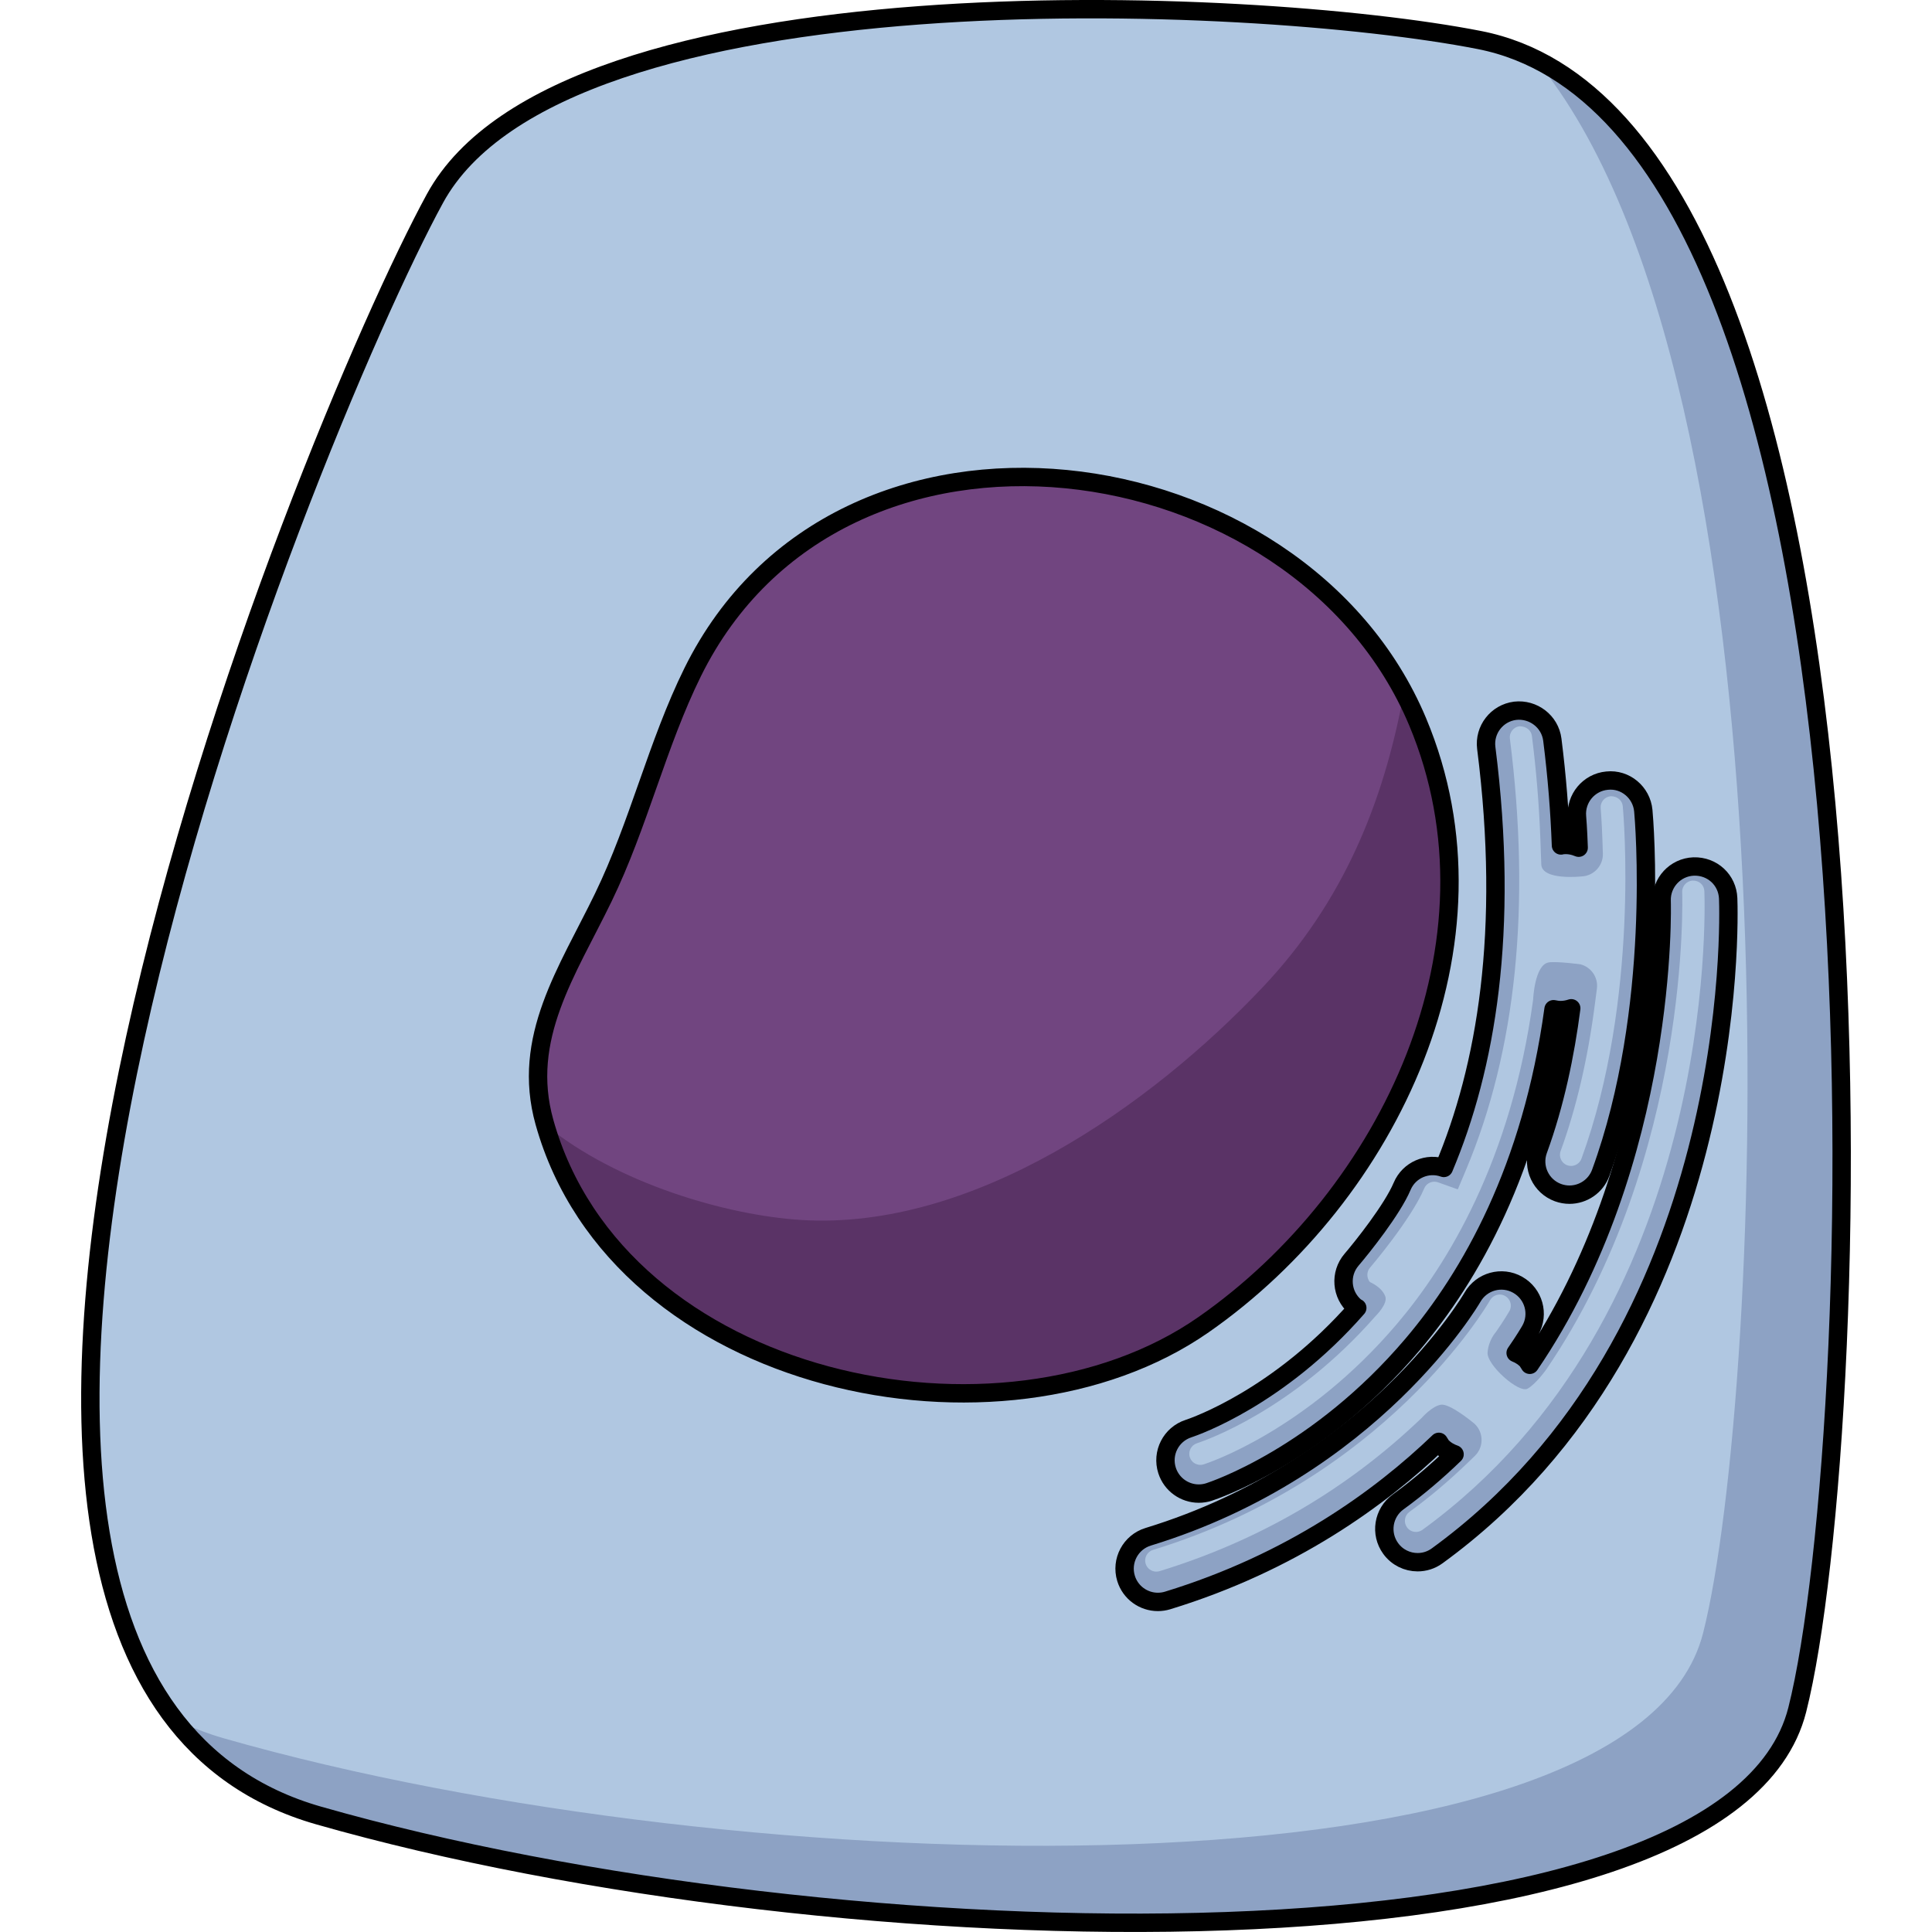 <?xml version="1.0" encoding="utf-8"?>
<!-- Created by: Science Figures, www.sciencefigures.org, Generator: Science Figures Editor -->
<svg version="1.1" id="Camada_1" xmlns="http://www.w3.org/2000/svg" xmlns:xlink="http://www.w3.org/1999/xlink" 
	 width="800px" height="800px" viewBox="0 0 96.315 105.149" enable-background="new 0 0 96.315 105.149"
	 xml:space="preserve">
<g>
	<g>
		<path fill="#B0C7E1" d="M76.097,2.178c-12.436-2.437-49.942-4.026-56.844,8.628s-34.511,79.951-6.327,88.003
			s76.685,9.203,80.472-5.752C97.185,78.103,99.58,6.78,76.097,2.178z"/>
		<path fill="#8DA2C4" d="M79.129,3.207c14.653,17.625,12.423,72.725,9.148,85.66c-3.787,14.955-52.288,13.804-80.472,5.752
			c-0.972-0.278-1.871-0.633-2.714-1.047c1.905,2.459,4.468,4.275,7.835,5.237c28.184,8.053,76.685,9.203,80.472-5.752
			C97.013,78.78,99.359,13.129,79.129,3.207z"/>
		<path fill="none" stroke="#000000" stroke-linecap="round" stroke-linejoin="round" stroke-miterlimit="10" d="M76.097,2.178
			c-12.436-2.437-49.942-4.026-56.844,8.628s-34.511,79.951-6.327,88.003s76.685,9.203,80.472-5.752
			C97.185,78.103,99.58,6.78,76.097,2.178z"/>
	</g>
	<g>
		<path fill="#714580" d="M33.284,36.578c-1.929,3.903-2.938,8.292-4.866,12.266c-1.951,4.023-4.487,7.646-3.203,12.231
			c4.036,14.415,24.933,18.646,35.866,11.024c10.13-7.06,16.694-20.806,11.656-32.818C66.299,23.928,41.324,20.323,33.284,36.578z"
			/>
		<path fill="#5A3366" d="M72.737,39.282c-0.227-0.542-0.479-1.068-0.751-1.58c-1.095,5.982-3.302,11.4-7.684,16.032
			c-6.119,6.473-15.767,13.247-25.127,12.662c-4.017-0.252-9.999-1.974-13.917-5.18c4.135,14.3,24.926,18.48,35.822,10.884
			C71.211,65.039,77.775,51.293,72.737,39.282z"/>
		<path fill="none" stroke="#000000" stroke-linecap="round" stroke-linejoin="round" stroke-miterlimit="10" d="M33.284,36.578
			c-1.929,3.903-2.938,8.292-4.866,12.266c-1.951,4.023-4.487,7.646-3.203,12.231c4.036,14.415,24.933,18.646,35.866,11.024
			c10.13-7.06,16.694-20.806,11.656-32.818C66.299,23.928,41.324,20.323,33.284,36.578z"/>
	</g>
	<g>
		<g>
			<path fill="#8DA2C4" d="M60.827,81.289c0.184,0,0.37-0.028,0.555-0.087c0.239-0.077,5.929-1.959,11.074-8.023
				c3.152-3.716,6.495-9.568,7.678-18.252c0.128,0.027,0.255,0.047,0.381,0.047c0.201,0,0.398-0.035,0.583-0.098
				c-0.326,2.51-0.879,5.192-1.799,7.711c-0.343,0.94,0.14,1.98,1.08,2.323c0.205,0.074,0.415,0.11,0.622,0.11
				c0.739,0,1.433-0.455,1.702-1.19c3.262-8.929,2.358-19.271,2.317-19.707c-0.093-0.997-0.98-1.743-1.97-1.637
				c-0.995,0.091-1.729,0.973-1.639,1.968c0.002,0.024,0.056,0.646,0.091,1.682c-0.269-0.114-0.563-0.172-0.868-0.141
				c-0.033,0.003-0.063,0.014-0.095,0.019c-0.068-1.829-0.215-3.742-0.471-5.76c-0.127-0.993-1.043-1.684-2.025-1.57
				c-0.993,0.126-1.696,1.033-1.57,2.025c1.269,9.999-0.012,17.402-2.309,22.856c-0.893-0.32-1.895,0.111-2.269,0.998
				c-0.533,1.263-2.169,3.315-2.755,3.999c-0.65,0.76-0.561,1.903,0.198,2.553c0.035,0.03,0.078,0.04,0.115,0.067
				c-4.25,4.854-8.793,6.441-9.188,6.571c-0.949,0.309-1.471,1.328-1.164,2.279C59.349,80.801,60.061,81.289,60.827,81.289z"/>
			<path fill="#B0C7E1" d="M60.913,79.727c-0.219,0-0.481-0.129-0.574-0.417c-0.103-0.317,0.072-0.658,0.388-0.761
				c0.528-0.173,5.266-1.834,9.723-6.924c0,0,0.673-0.658,0.528-1.064c-0.185-0.518-0.835-0.783-0.835-0.783
				c-0.106-0.121-0.134-0.265-0.14-0.346c-0.007-0.093,0.001-0.274,0.143-0.439c0.021-0.026,2.233-2.616,2.95-4.315
				c0.094-0.222,0.31-0.364,0.552-0.364c0.067,0,0.134,0.012,0.198,0.034l1.077,0.384l0.443-1.053
				c2.738-6.505,3.544-14.403,2.393-23.476c-0.027-0.216,0.064-0.371,0.121-0.445c0.058-0.074,0.186-0.203,0.402-0.23
				c0.002,0,0.005,0,0.007,0c0.368,0,0.63,0.226,0.668,0.525c0.241,1.896,0.392,3.746,0.462,5.651c0,0,0.012,0.445,0.048,1.341
				c0.036,0.896,2.202,0.654,2.202,0.654c0.66-0.031,1.173-0.587,1.15-1.247l-0.024-0.711c-0.037-1.083-0.093-1.73-0.096-1.756
				c-0.028-0.327,0.216-0.622,0.547-0.651c0.004,0,0.007,0,0.011,0c0.363,0,0.619,0.245,0.646,0.546
				c0.039,0.423,0.92,10.507-2.249,19.181c-0.1,0.274-0.357,0.396-0.567,0.396c-0.071,0-0.142-0.013-0.21-0.038
				c-0.31-0.113-0.472-0.46-0.357-0.774c0.851-2.332,1.478-5.013,1.861-7.969l0.113-0.868c0.079-0.606-0.308-1.176-0.901-1.326
				c0,0-1.276-0.169-1.713-0.104c-0.783,0.116-0.857,2.031-0.857,2.031c-1.195,8.771-4.684,14.431-7.402,17.634
				c-4.936,5.817-10.296,7.581-10.521,7.654C61.038,79.718,60.977,79.727,60.913,79.727z"/>
			<path fill="#8DA2C4" d="M89.639,48.897c-0.038-0.999-0.855-1.769-1.879-1.738c-0.999,0.038-1.778,0.879-1.742,1.878
				c0.007,0.174,0.4,14.112-7.177,25.242c-0.067-0.095-0.112-0.202-0.199-0.285c-0.169-0.162-0.365-0.276-0.57-0.36
				c0.487-0.702,0.754-1.16,0.801-1.243c0.491-0.87,0.184-1.971-0.685-2.464c-0.872-0.497-1.973-0.188-2.468,0.679
				c-0.053,0.092-5.418,9.29-17.65,13.034c-0.956,0.294-1.494,1.307-1.202,2.263c0.239,0.78,0.956,1.281,1.731,1.281
				c0.176,0,0.355-0.025,0.532-0.079c6.739-2.063,11.564-5.562,14.762-8.633c0.068,0.096,0.113,0.204,0.201,0.288
				c0.193,0.184,0.418,0.306,0.654,0.389c-0.947,0.914-1.964,1.788-3.077,2.597c-0.809,0.589-0.988,1.721-0.4,2.53
				c0.354,0.488,0.906,0.747,1.466,0.747c0.37,0,0.743-0.112,1.064-0.347C90.364,72.632,89.677,49.861,89.639,48.897z"/>
			<path fill="#B0C7E1" d="M58.511,85.535c-0.262,0-0.5-0.176-0.577-0.428c-0.097-0.317,0.083-0.656,0.402-0.754
				c12.612-3.861,18.114-13.19,18.341-13.585c0.111-0.195,0.314-0.313,0.531-0.313c0.103,0,0.202,0.026,0.294,0.079
				c0.291,0.165,0.394,0.533,0.231,0.821c-0.044,0.078-0.291,0.5-0.741,1.148c0,0-0.393,0.423-0.448,1.104
				c-0.054,0.681,1.703,2.236,2.175,1.972s1.031-1.062,1.031-1.062c7.875-11.565,7.392-25.827,7.386-25.969
				c-0.012-0.329,0.249-0.61,0.581-0.623c0.355,0,0.613,0.243,0.626,0.578c0.037,0.938,0.714,23.08-15.341,34.756
				c-0.132,0.096-0.264,0.116-0.354,0.116c-0.196,0-0.374-0.09-0.488-0.248c-0.197-0.27-0.137-0.649,0.132-0.844
				c1.098-0.797,2.146-1.682,3.205-2.704l0.352-0.339c0.549-0.53,0.475-1.429-0.152-1.863c0,0-1.197-0.985-1.677-0.927
				s-1.053,0.711-1.053,0.711c-4.037,3.875-8.84,6.685-14.28,8.35C58.633,85.526,58.573,85.535,58.511,85.535z"/>
		</g>
		<g>
			<path fill="none" stroke="#000000" stroke-linecap="round" stroke-linejoin="round" stroke-miterlimit="10" d="M60.827,81.289
				c0.184,0,0.37-0.028,0.555-0.087c0.239-0.077,5.929-1.959,11.074-8.023c3.152-3.716,6.495-9.568,7.678-18.252
				c0.128,0.027,0.255,0.047,0.381,0.047c0.201,0,0.398-0.035,0.583-0.098c-0.326,2.51-0.879,5.192-1.799,7.711
				c-0.343,0.94,0.14,1.98,1.08,2.323c0.205,0.074,0.415,0.11,0.622,0.11c0.739,0,1.433-0.455,1.702-1.19
				c3.262-8.929,2.358-19.271,2.317-19.707c-0.093-0.997-0.98-1.743-1.97-1.637c-0.995,0.091-1.729,0.973-1.639,1.968
				c0.002,0.024,0.056,0.646,0.091,1.682c-0.269-0.114-0.563-0.172-0.868-0.141c-0.033,0.003-0.063,0.014-0.095,0.019
				c-0.068-1.829-0.215-3.742-0.471-5.76c-0.127-0.993-1.043-1.684-2.025-1.57c-0.993,0.126-1.696,1.033-1.57,2.025
				c1.269,9.999-0.012,17.402-2.309,22.856c-0.893-0.32-1.895,0.111-2.269,0.998c-0.533,1.263-2.169,3.315-2.755,3.999
				c-0.65,0.76-0.561,1.903,0.198,2.553c0.035,0.03,0.078,0.04,0.115,0.067c-4.25,4.854-8.793,6.441-9.188,6.571
				c-0.949,0.309-1.471,1.328-1.164,2.279C59.349,80.801,60.061,81.289,60.827,81.289z"/>
			<path fill="none" stroke="#000000" stroke-linecap="round" stroke-linejoin="round" stroke-miterlimit="10" d="M89.639,48.897
				c-0.038-0.999-0.855-1.769-1.879-1.738c-0.999,0.038-1.778,0.879-1.742,1.878c0.007,0.174,0.4,14.112-7.177,25.242
				c-0.067-0.095-0.112-0.202-0.199-0.285c-0.169-0.162-0.365-0.276-0.57-0.36c0.487-0.702,0.754-1.16,0.801-1.243
				c0.491-0.87,0.184-1.971-0.685-2.464c-0.872-0.497-1.973-0.188-2.468,0.679c-0.053,0.092-5.418,9.29-17.65,13.034
				c-0.956,0.294-1.494,1.307-1.202,2.263c0.239,0.78,0.956,1.281,1.731,1.281c0.176,0,0.355-0.025,0.532-0.079
				c6.739-2.063,11.564-5.562,14.762-8.633c0.068,0.096,0.113,0.204,0.201,0.288c0.193,0.184,0.418,0.306,0.654,0.389
				c-0.947,0.914-1.964,1.788-3.077,2.597c-0.809,0.589-0.988,1.721-0.4,2.53c0.354,0.488,0.906,0.747,1.466,0.747
				c0.37,0,0.743-0.112,1.064-0.347C90.364,72.632,89.677,49.861,89.639,48.897z"/>
		</g>
	</g>
</g>
</svg>